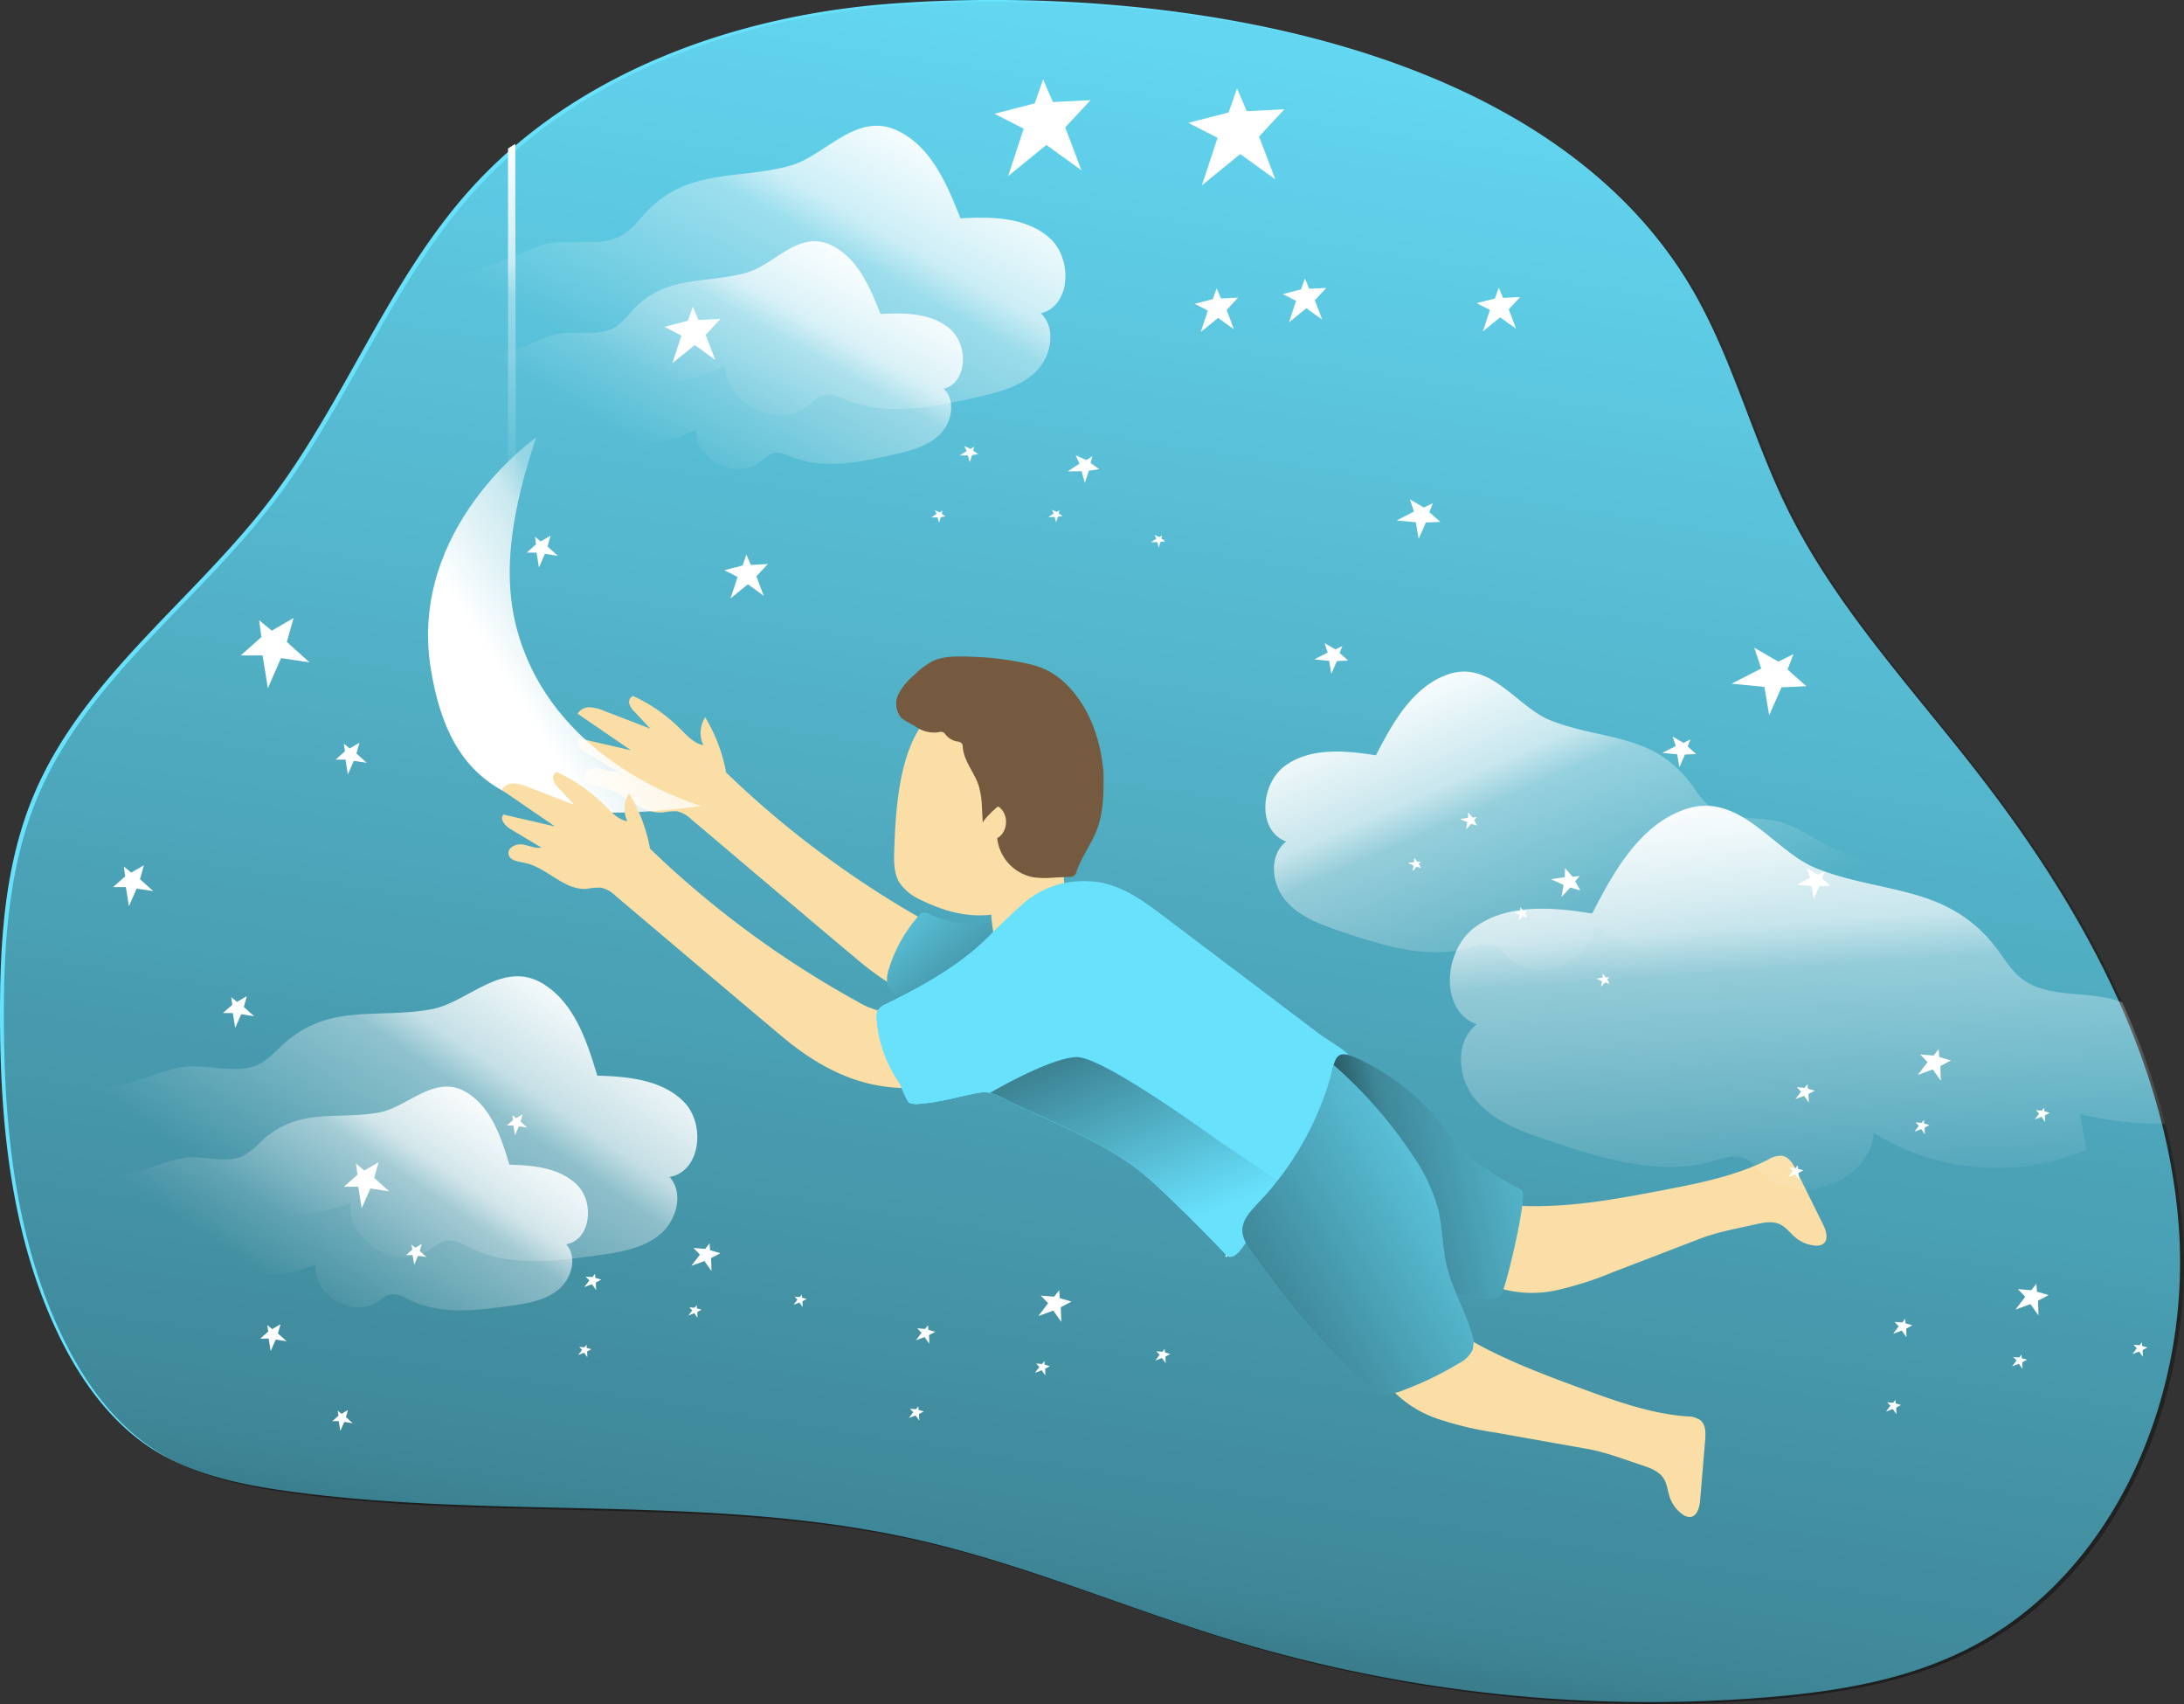 <svg xmlns:xlink="http://www.w3.org/1999/xlink" xmlns="http://www.w3.org/2000/svg" viewBox="0 0 514.08 400.99"><rect x="0" y="0" width="514.08" height="400.99" fill="#333333" stroke="none"/><linearGradient y2="24.57" y1="490.53" x2="310.02" x1="236.64" gradientUnits="userSpaceOnUse" id="a"><stop offset=".01"></stop><stop stop-opacity=".69" offset=".13"></stop><stop stop-opacity="0" offset="1"></stop></linearGradient><linearGradient y2="34.12" y1="117.31" x2="117.46" x1="123.4" gradientUnits="userSpaceOnUse" id="b"><stop stop-opacity="0" stop-color="#fff" offset=".02"></stop><stop stop-opacity=".39" stop-color="#fff" offset=".58"></stop><stop stop-opacity=".68" stop-color="#fff" offset=".68"></stop><stop stop-color="#fff" offset="1"></stop></linearGradient><linearGradient y2="225.68" y1="185.78" xlink:href="#b" x2="125.38" x1="187.98" id="c"></linearGradient><linearGradient y2="266.52" y1="301.07" xlink:href="#a" x2="211.66" x1="240.71" id="d"></linearGradient><linearGradient y2="328.53" y1="343.2" xlink:href="#a" x2="389.07" x1="325.78" id="e"></linearGradient><linearGradient y2="330.39" y1="372.27" xlink:href="#a" x2="364.86" x1="294.54" id="f"></linearGradient><linearGradient y2="81.9" y1="157.64" xlink:href="#b" x2="205.05" x1="162.27" id="g"></linearGradient><linearGradient y2="111.51" y1="171.02" xlink:href="#b" x2="191.76" x1="158.14" id="h"></linearGradient><linearGradient y2="220.17" y1="295.91" xlink:href="#b" x2="378.62" x1="335.84" gradientTransform="matrix(-.99 -.1 -.1 .99 757.03 31.06)" id="i"></linearGradient><linearGradient y2="246.59" y1="352.53" xlink:href="#b" x2="425.68" x1="433.24" id="j"></linearGradient><linearGradient y2="307.38" y1="383.12" xlink:href="#b" x2="637.04" x1="594.26" gradientTransform="matrix(.997 .082 -.082 .997 -487.35 -77.12)" id="k"></linearGradient><linearGradient y2="336.98" y1="396.49" xlink:href="#b" x2="623.75" x1="590.13" gradientTransform="matrix(.997 .082 -.082 .997 -487.35 -77.12)" id="l"></linearGradient><linearGradient y2="352.21" y1="270.88" xlink:href="#a" x2="281.87" x1="247.94" id="m"></linearGradient><path transform="translate(-4.81 -63.39)" fill="#68e1fd" d="m215.43 64.19c-37.33 2.64-75.3 16.18-100.22 44.09-19.21 21.53-29.3 49.72-46.79 72.72-18 23.59-43.81 41.75-55.46 69-6.96 16.24-8.16 34.32-8.15 52 0 25.59 2.53 51.82 13.52 74.94 5.13 10.82 12.31 21 22.41 27.47 9.44 6 20.74 8.34 31.84 9.88 49.19 6.81 99.92.42 148.33 11.47 25.22 5.75 49.12 16.09 73.87 23.59a339.47 339.47 0 0 0 124.81 13.54c16.45-1.29 33.12-3.88 47.89-11.23 35.44-17.62 53.2-60.53 50.15-100s-23.37-75.66-47.69-106.86c-15.57-20-33.12-38.8-44.34-61.5-7.94-16.06-12.5-33.68-21.09-49.39-33.63-61.49-126.11-74.17-189.08-69.72z"></path><path transform="translate(-4.81 -63.39)" opacity=".58" fill="url(#a)" d="m468.4 452.11c-14.77 7.34-31.44 9.93-47.89 11.23a339.5 339.5 0 0 1 -124.82-13.54c-24.69-7.5-48.64-17.8-73.86-23.6-48.42-11-99.15-4.65-148.34-11.46-11.09-1.54-22.39-3.86-31.83-9.89-10.1-6.43-17.28-16.64-22.42-27.46-11-23.12-13.51-49.34-13.52-74.94 0-17.68 1.22-35.76 8.16-52 11.64-27.27 37.48-45.44 55.45-69 17.49-22.95 27.57-51.16 46.8-72.68 24.92-27.94 62.87-41.48 100.21-44.12 63-4.45 155.46 8.23 189.08 69.72 8.6 15.71 13.16 33.33 21.09 49.38 11.24 22.71 28.78 41.53 44.34 61.51 13 16.65 24.83 34.73 33.51 53.95a174.83 174.83 0 0 1 10.14 28.61 142.74 142.74 0 0 1 4 24.29c3.09 39.47-14.66 82.38-50.1 100z"></path><path transform="translate(-4.81 -63.39)" fill="#fadea5" d="m259.72 277.22q-11 3-22 5.5c-2.6.59-5.28 1.15-7.89.64a18.82 18.82 0 0 1 -5.34-2.24 229.7 229.7 0 0 1 -48.76-35.94 38.2 38.2 0 0 0 -4.94-13 6.79 6.79 0 0 0 -.42 6.56c-2.18-.38-3.78-2.18-5.34-3.75a38.21 38.21 0 0 0 -11.22-7.82 1.52 1.52 0 0 0 -.87 1.83 4.58 4.58 0 0 0 1.21 1.85l3.72 4-10.87-4.18a9.67 9.67 0 0 0 -3.32-.84 3.25 3.25 0 0 0 -2.91 1.5l12.55 8.61-12.13-2.79c-1 1.07.41 2.66 1.66 3.41l7.3 4.37c-1.53.26-3-.55-4.55-.76s-3.52.8-3.21 2.32 2.2 1.68 3.65 1.94c5.32 1 9.37 6.55 14.75 6.14a15.28 15.28 0 0 1 3.42-.27 7.27 7.27 0 0 1 3.36 1.92c13.09 11.06 26.15 22.17 39.29 33.18 16.61 13.94 28.39 12.08 36.59 11.93s16.34-1.59 24.42-3a5.38 5.38 0 0 0 2.26-.77c2-1.46 1-4.56-.17-6.71-2.72-4.94-6.89-9.1-10.24-13.63z"></path><path fill="url(#b)" d="m119.58 34.95v82.63l1.86-.17-.16-83.57z"></path><path transform="translate(-4.81 -63.39)" fill="url(#c)" d="m131 166.37s-30.27 21.09-24.76 54.57c4.57 27.79 19.87 37.92 63.75 32.11 0 0-30.95-8.43-41.74-36.23-4.95-12.64-5.04-27.23 2.75-50.45z"></path><path transform="translate(-4.81 -63.39)" fill="#fadea5" d="m357.86 366.55a27 27 0 0 0 13.54.41 80 80 0 0 0 13-4.18l20.6-7.92c4.09-1.57 8.74-2.38 13-3.35 1.93-.43 4-.85 5.81 0 1.5.71 2.48 2.16 3.76 3.2a8.13 8.13 0 0 0 4.49 1.78 2.87 2.87 0 0 0 1.85-.35c1.38-.94.79-3.07.05-4.56l-6.32-12.77c-.74-1.5-1.71-3.18-3.36-3.45a5.66 5.66 0 0 0 -3.29.92c-7.68 3.85-16.24 5.55-24.68 7.17-10.89 2.09-21.89 4.13-33 3.72a5.69 5.69 0 0 0 -2.14.18 4.42 4.42 0 0 0 -1.25.75 11.2 11.2 0 0 0 -3.59 5.11c-.95 2.77-.76 5.78-.57 8.71a9.36 9.36 0 0 0 .77 3.78c.66 1.13.05 1.02 1.33.85z"></path><path transform="translate(-4.81 -63.39)" fill="#fadea5" d="m332.05 390a26.9 26.9 0 0 0 11.38 7.34 79.64 79.64 0 0 0 13.32 3.15l21.71 3.86c4.32.76 8.72 2.47 12.88 3.85 1.88.62 3.89 1.35 5 3 .92 1.37 1 3.12 1.56 4.67a8.11 8.11 0 0 0 2.93 3.85 2.85 2.85 0 0 0 1.76.65c1.67-.09 2.26-2.22 2.4-3.88l1.19-14.2c.14-1.66.17-3.6-1.1-4.68a5.64 5.64 0 0 0 -3.29-.92c-8.57-.67-16.78-3.63-24.84-6.61-10.4-3.83-20.87-7.76-30.14-13.83a5.7 5.7 0 0 0 -1.93-.95 4.21 4.21 0 0 0 -1.46 0 11.19 11.19 0 0 0 -5.71 2.51c-2.24 1.89-3.64 4.56-5 7.17a9.65 9.65 0 0 0 -1.29 3.63c-.09 1.31-.56.91.63 1.39z"></path><path transform="translate(-4.81 -63.39)" fill="#fadea5" d="m241.81 295.14q-11 3-22 5.5c-2.59.58-5.28 1.15-7.89.63a18.62 18.62 0 0 1 -5.34-2.23 230 230 0 0 1 -48.76-35.94 38 38 0 0 0 -4.94-13 6.74 6.74 0 0 0 -.41 6.55c-2.18-.37-3.78-2.18-5.34-3.75a38.58 38.58 0 0 0 -11.23-7.82 1.51 1.51 0 0 0 -.86 1.83 4.26 4.26 0 0 0 1.21 1.85l3.71 4-10.82-4.16a9.78 9.78 0 0 0 -3.33-.84 3.27 3.27 0 0 0 -2.91 1.5l12.55 8.61-12.13-2.8c-1 1.07.41 2.67 1.67 3.42l7.29 4.37c-1.52.26-3-.56-4.54-.76s-3.53.8-3.22 2.31 2.2 1.68 3.66 2c5.31 1 9.36 6.55 14.75 6.14a14.58 14.58 0 0 1 3.41-.27 7.27 7.27 0 0 1 3.36 1.92c13.1 11.06 26.16 22.17 39.29 33.18 16.61 13.93 28.39 12.08 36.6 11.93s16.33-1.59 24.42-3a5.16 5.16 0 0 0 2.25-.77c2-1.46 1-4.55-.17-6.7-2.77-5.01-6.94-9.18-10.28-13.7z"></path><path transform="translate(-4.81 -63.39)" fill="#68e1fd" d="m223.7 278.56a2.26 2.26 0 0 0 -1.82-.38 2.15 2.15 0 0 0 -.7.58 34.25 34.25 0 0 0 -7.11 12.51c-.46 1.47-.8 3.14 0 4.49a5.73 5.73 0 0 0 1.27 1.42 25.52 25.52 0 0 0 18.8 6.08 11.48 11.48 0 0 0 3.48-.77 10.82 10.82 0 0 0 3.2-2.3 19.2 19.2 0 0 0 5.18-17.19c-.32-1.59-1-4.67-2.86-4.62-.84 0-2.15 1-3 1.26a21.47 21.47 0 0 1 -16.45-1.11z"></path><path transform="translate(-4.81 -63.39)" opacity=".58" fill="url(#d)" d="m223.7 278.56a2.26 2.26 0 0 0 -1.82-.38 2.15 2.15 0 0 0 -.7.58 34.25 34.25 0 0 0 -7.11 12.51c-.46 1.47-.8 3.14 0 4.49a5.73 5.73 0 0 0 1.27 1.42 25.52 25.52 0 0 0 18.8 6.08 11.48 11.48 0 0 0 3.48-.77 10.82 10.82 0 0 0 3.2-2.3 19.2 19.2 0 0 0 5.18-17.19c-.32-1.59-1-4.67-2.86-4.62-.84 0-2.15 1-3 1.26a21.47 21.47 0 0 1 -16.45-1.11z"></path><path transform="translate(-4.81 -63.39)" fill="#fadea5" d="m215.92 253.37c-.39 3.78-.54 7.48-.64 10.68-.07 2.41 0 4.95 1.22 7a11.9 11.9 0 0 0 5.17 4.15c4.88 2.43 10.33 4 15.77 3.5a22.16 22.16 0 0 0 15.82-9.45c3.64-5.25 7.29-11 8.11-17.43a28 28 0 0 0 -3.79-18.32 22.65 22.65 0 0 0 -15.33-10.39c-8.11-1.26-16.41 4.89-20.79 11.38-3.35 4.98-4.84 12.07-5.54 18.88z"></path><path transform="translate(-4.81 -63.39)" fill="#fadea5" d="m238.11 278.32a48.09 48.09 0 0 0 1.65 9.71 4.89 4.89 0 0 0 1.28 2.3c1.47 1.29 3.71.69 5.67.62a7.68 7.68 0 0 0 2.45-.24 5.41 5.41 0 0 0 1.82-1.34 13.84 13.84 0 0 0 3.53-4.64 12.43 12.43 0 0 0 .66-3.38 67.48 67.48 0 0 0 -.53-16.25c-.14-.91-.41-2-1.25-2.32a2.37 2.37 0 0 0 -1.42-.07 19.08 19.08 0 0 0 -5.36 2.25q-2.4 1.28-4.89 2.35c-1.14.5-3.1.86-3.94 1.85s-.34 2.55-.23 3.67c.19 1.83.37 3.66.56 5.49z"></path><path transform="translate(-4.81 -63.39)" fill="#755a3f" d="m224.83 218.75a16.37 16.37 0 0 0 -4.75 3.42 15.12 15.12 0 0 0 -3.73 4.45 5.12 5.12 0 0 0 .46 5.51c.94 1 2.56 1.58 3.72 2.36a7.34 7.34 0 0 0 5.25 1.19 1.74 1.74 0 0 1 1 0 1.84 1.84 0 0 1 .63.61 4.55 4.55 0 0 0 2.63 1.57 1.86 1.86 0 0 1 1.16.46 1.77 1.77 0 0 1 .25 1c.28 3.25 2.74 5.87 3.75 9a20.93 20.93 0 0 1 .75 5.3l.19 3.47c0-.7 2.94-3.5 3.6-3.92 2.59 1.54 2.47 6-.2 7.44a10.52 10.52 0 0 0 8.34 9.19 20.75 20.75 0 0 0 4.66.13l4-.2a1.54 1.54 0 0 0 1.7-1.35c1.37-3.89 4-7 5.19-11s1.14-7.87 1.14-12c-.56-7.43-3.05-14.92-8.16-20.33a18.34 18.34 0 0 0 -4.65-3.67c-2.83-1.52-6.06-2.07-9.23-2.59a66.94 66.94 0 0 0 -9-.85c-2.82-.09-6.05-.25-8.7.81z"></path><path transform="translate(-4.81 -63.39)" fill="#68e1fd" d="m318.65 323.39c-.89 2.9-1.89 5.87-3.07 8.79l-.06.14q-.39 1-.81 1.92a.05.05 0 0 0 0 0c-.27.59-.54 1.19-.82 1.78a2 2 0 0 1 -.1.21c-.14.3-.3.6-.45.89l-.48.95c-.33.62-.67 1.24-1 1.85-.24.43-.5.84-.77 1.26v.06a34.22 34.22 0 0 1 -8 9.06c-.52.4-1.06.79-1.62 1.16a9.44 9.44 0 0 1 -4.8 1.86 9.84 9.84 0 0 1 -3.8-.83 90.54 90.54 0 0 1 -9.93-4.52c-1.32-1.3-2.66-2.59-4-3.86-1.74-1.66-3.5-3.3-5.36-4.82-6.53-5.29-14.22-8.88-21.83-12.43l-8.53-3.86c-1.74-.81-3.53-2-5.42-2.41a1 1 0 0 0 -.23-.12 4.49 4.49 0 0 0 -2.06 0c-5 .87-9.28 2.29-14.37 2.65a4.61 4.61 0 0 1 -2.22-.22c-.74-.32-2.06-4.25-2.52-4.91a30 30 0 0 1 -5.21-14.93 3.67 3.67 0 0 1 .2-1.81 3.94 3.94 0 0 1 2-1.59c8.78-4.32 17.51-9.13 24.37-16.11l.77-.77c.43-.43.87-.87 1.35-1.32l.87-.83c.79-.76 1.62-1.53 2.43-2.3l1-.9.54-.5a22.64 22.64 0 0 1 6.12-4.1c.63-.29 1.28-.55 1.94-.79.33-.11.65-.22 1-.31a19.85 19.85 0 0 1 2-.5 21.21 21.21 0 0 1 4.14-.41h.74.56.43a4.38 4.38 0 0 1 .5 0c.22 0 .43.05.65.09h.15l.68.12c.5.09 1 .19 1.48.32l.43.12.3.09.29.09c.28.08.57.18.86.28 4.38 1.56 8.17 4.41 11.89 7.22l22.77 17.2 13.47 10.19a12.89 12.89 0 0 1 2.62 2.38 10.26 10.26 0 0 1 1.69 4.58 21.72 21.72 0 0 1 -.78 9.89z"></path><path transform="translate(-4.81 -63.39)" fill="#68e1fd" d="m300.89 352.43-.39.08a4.26 4.26 0 0 1 1.22-.9 1.87 1.87 0 0 1 1.45-.05c.5.19-.73.54-2.28.87z"></path><path transform="translate(-4.81 -63.39)" fill="#68e1fd" d="m318.65 323.39c-.89 2.9-1.89 5.87-3.07 8.79-.56 1.38-1.16 2.74-1.81 4.09-.14.3-.3.6-.45.89l-.48.95c-.33.62-.67 1.24-1 1.85q-.39.68-.81 1.32a34.37 34.37 0 0 1 -8 9.08c-.52.4-1.06.79-1.62 1.16a13.66 13.66 0 0 1 -2.37 1.3c.48-.09 1-.19 1.47-.31a13.81 13.81 0 0 0 -1.36 1.71c-1.79 2.56-3.49 5.81-5.51 4.73l-.3-.16s0-.05.08-.07q-7.08-7.46-14.53-14.56c-1.74-1.66-3.5-3.3-5.36-4.82-6.53-5.29-14.22-8.88-21.83-12.43l-8.48-3.91c-1.74-.81-3.53-2-5.42-2.41a1 1 0 0 0 -.23-.12 4.49 4.49 0 0 0 -2.06 0c-5 .87-9.28 2.29-14.37 2.65a4.61 4.61 0 0 1 -2.22-.22c-.74-.32-2.06-4.25-2.52-4.91a30 30 0 0 1 -5.21-14.93 3.67 3.67 0 0 1 .2-1.81 3.94 3.94 0 0 1 2-1.59c8.78-4.32 17.51-9.13 24.37-16.11l.77-.77c.43-.43.87-.87 1.35-1.32l.87-.83c.79-.76 1.62-1.53 2.43-2.3l1-.9.54-.5.38-.36a21 21 0 0 1 18.44-5.45c.53.1 1 .22 1.58.36l.43.12.59.18c.28.08.57.18.86.28 4.38 1.56 8.17 4.41 11.89 7.22l22.77 17.2 13.47 10.19a12.89 12.89 0 0 1 2.62 2.38 10.26 10.26 0 0 1 1.69 4.58 21.72 21.72 0 0 1 -.79 9.76z"></path><path transform="translate(-4.81 -63.39)" fill="#fff" d="m293.32 358.8s0-.05.08-.07l.22.23c.26.15-.38.35-.37 0a.35.35 0 0 1 .07-.16z"></path><path transform="translate(-4.81 -63.39)" fill="#68e1fd" d="m319.38 313.65a21.72 21.72 0 0 1 -.73 9.74c0 2.62-2.09 6.37-3.07 8.78l-.06.14c-.26.65-.53 1.29-.81 1.93a.05.05 0 0 0 0 0l-.82 1.78a1.86 1.86 0 0 1 -.1.2c-.14.3-.3.61-.45.9l-.48.94c-.33.63-.67 1.25-1 1.86l-.55.92a1.72 1.72 0 0 1 -.22.33.1.1 0 0 1 0 .07 26.68 26.68 0 0 1 -1.77 2.5 66.29 66.29 0 0 1 -6.19 6.56l-1.3 1.26-.83.82c-.6.59-1.17 1.18-1.75 1.78-.32.33-.63.68-.94 1-1.21 1.36-2.52 2.77-4.27 3.25a1.29 1.29 0 0 0 -.52.23q-5.17-5.46-10.54-10.71c-1.31-1.29-2.65-2.58-4-3.85-1.74-1.66-3.5-3.31-5.36-4.82-6.53-5.29-14.22-8.89-21.83-12.43l-8.57-3.83c-1.74-.81-3.53-2-5.42-2.41a5.68 5.68 0 0 0 -2.29-.08c-5 .87-9.28 2.29-14.37 2.64a4.49 4.49 0 0 1 -2.22-.21c-.74-.32-2.06-4.25-2.52-4.91a30 30 0 0 1 -5.21-14.94 3.64 3.64 0 0 1 .2-1.8 3.94 3.94 0 0 1 2-1.59c8.78-4.32 17.51-9.13 24.37-16.11l.76-.77 1.36-1.33.87-.83 2.43-2.29 1-.9.54-.5a22.91 22.91 0 0 1 6.12-4.11c.63-.29 1.28-.55 1.93-.78l1-.32c.67-.19 1.33-.36 2-.49a21.21 21.21 0 0 1 4.14-.41h.74.56.43.5l.65.08h.15l.68.11c.5.09 1 .2 1.48.33l.43.11.3.09.29.09.85.29c4.39 1.55 8.18 4.4 11.9 7.21l22.77 17.2q6.72 5.1 13.47 10.19c.94.71 6.19 3.88 6.9 4.82.99 1.44-2.89.62-2.63 2.27z"></path><path transform="translate(-4.81 -63.39)" fill="#68e1fd" d="m345.16 329c2.25 2.89 4.29 6.07 7.35 8.09a102.39 102.39 0 0 0 10.49 6.37c1.5.75-3.08 20.17-4.32 23.33a3.57 3.57 0 0 1 -1.14 1.77 3.48 3.48 0 0 1 -2.26.35 86 86 0 0 1 -45.06-16.85c-2-1.53-4.19-3.5-4.23-6.06a9 9 0 0 1 1.24-4l5.68-11.42c2.22-4.48 4.44-9.11 5.29-14.08.91-5.29 1.76-6.19 7-3.66a56.53 56.53 0 0 1 19.96 16.16z"></path><path transform="translate(-4.81 -63.39)" opacity=".58" fill="url(#e)" d="m345.16 329c2.25 2.89 4.29 6.07 7.35 8.09a102.39 102.39 0 0 0 10.49 6.37c1.5.75-3.08 20.17-4.32 23.33a3.57 3.57 0 0 1 -1.14 1.77 3.48 3.48 0 0 1 -2.26.35 86 86 0 0 1 -45.06-16.85c-2-1.53-4.19-3.5-4.23-6.06a9 9 0 0 1 1.24-4l5.68-11.42c2.22-4.48 4.44-9.11 5.29-14.08.91-5.29 1.76-6.19 7-3.66a56.53 56.53 0 0 1 19.96 16.16z"></path><path transform="translate(-4.81 -63.39)" fill="#68e1fd" d="m324.76 387.94c1.47 1.44 3.08 2.92 5.09 3.34a10.38 10.38 0 0 0 5.72-.93 75.92 75.92 0 0 0 12.69-6.18 6.76 6.76 0 0 0 3.16-3.13 6.32 6.32 0 0 0 -.21-3.93c-1.57-5.36-4.52-10.26-5.83-15.69-1.07-4.47-1-9.17-2.1-13.63a41.3 41.3 0 0 0 -6-12.59 106.56 106.56 0 0 0 -18.55-21.2 71.47 71.47 0 0 1 -16.14 30.72c-4.41 4.79-7.58 7.21-3.35 13 3.7 5.06 7.37 10.12 11.39 14.94q6.67 7.96 14.13 15.28z"></path><path transform="translate(-4.81 -63.39)" opacity=".58" fill="url(#f)" d="m324.76 387.94c1.47 1.44 3.08 2.92 5.09 3.34a10.38 10.38 0 0 0 5.72-.93 75.92 75.92 0 0 0 12.69-6.18 6.76 6.76 0 0 0 3.16-3.13 6.32 6.32 0 0 0 -.21-3.93c-1.57-5.36-4.52-10.26-5.83-15.69-1.07-4.47-1-9.17-2.1-13.63a41.3 41.3 0 0 0 -6-12.59 106.56 106.56 0 0 0 -18.55-21.2 71.47 71.47 0 0 1 -16.14 30.72c-4.41 4.79-7.58 7.21-3.35 13 3.7 5.06 7.37 10.12 11.39 14.94q6.67 7.96 14.13 15.28z"></path><g fill="#fff"><path d="m245.54 18.67-1.98 5.66-9.48 2.44 6.88 3.52-3.67 11.16 9.02-7.34 8.25 5.97-3.82-10.1 5.96-6.42-8.86.46z"></path><path d="m307.14 65.53-.9 2.57-4.29 1.1 3.12 1.6-1.66 5.05 4.08-3.32 3.74 2.69-1.73-4.56 2.69-2.91-4.01.21z"></path><path d="m291.18 20.81-1.99 5.66-9.48 2.44 6.88 3.52-3.67 11.16 9.02-7.34 8.25 5.97-3.82-10.09 5.96-6.43-8.86.46z"></path><path d="m163.08 72.18-1.16 3.3-5.54 1.43 4.02 2.06-2.14 6.51 5.27-4.28 4.82 3.48-2.24-5.89 3.48-3.75-5.17.27z"></path><path d="m352.78 67.68-.9 2.56-4.3 1.1 3.12 1.6-1.66 5.05 4.08-3.32 3.74 2.69-1.73-4.56 2.7-2.91-4.02.21z"></path><path d="m175.69 130.51-.9 2.56-4.29 1.11 3.12 1.59-1.67 5.06 4.09-3.33 3.74 2.7-1.74-4.57 2.7-2.9-4.01.21z"></path><path d="m286.38 67.82-.9 2.56-4.29 1.11 3.11 1.59-1.66 5.05 4.08-3.32 3.74 2.7-1.73-4.57 2.7-2.9-4.02.2z"></path><path d="m422.17 153.93-3.59 1.76-5.65-3.27 1.63 4.89-6.97 3.58 7.72.74 1.13 6.69 2.91-6.58 5.84-.26-4.43-3.93z"></path><path d="m337.27 118.41-2.1 1.02-3.29-1.91.94 2.86-4.06 2.09 4.5.43.67 3.91 1.69-3.85 3.41-.15-2.59-2.29z"></path><path d="m429.51 205.02-1.62.8-2.56-1.48.74 2.21-3.15 1.62 3.49.34.51 3.03 1.32-2.98 2.64-.12-2-1.78z"></path><path d="m315.97 152.02-1.63.8-2.55-1.48.73 2.21-3.15 1.62 3.49.34.52 3.03 1.31-2.98 2.64-.12-2-1.78z"></path><path d="m397.9 174.02-1.63.8-2.56-1.48.74 2.21-3.15 1.62 3.49.34.51 3.03 1.32-2.98 2.64-.12-2-1.78z"></path><path d="m60.99 145.94.54 3.96-4.87 4.34 5.15-.01 1.24 7.74 3.1-7.11 6.72 1.02-5.35-4.82 1.58-5.63-5.12 2.98z"></path><path d="m29.15 203.9.32 2.31-2.85 2.54 3.01-.01.72 4.52 1.81-4.15 3.92.59-3.12-2.81.92-3.28-2.99 1.73z"></path><path d="m125.93 126.29.24 1.79-2.2 1.97 2.33-.01.56 3.5 1.4-3.21 3.05.46-2.43-2.18.72-2.55-2.32 1.35z"></path><path d="m54.43 234.64.25 1.79-2.21 1.97 2.33-.01.56 3.5 1.41-3.21 3.04.45-2.42-2.17.71-2.55-2.32 1.35z"></path><path d="m80.95 175 .24 1.79-2.2 1.97 2.33-.01.56 3.5 1.4-3.21 3.04.46-2.42-2.19.72-2.54-2.32 1.35z"></path><path d="m83.79 273.82.36 2.6-3.19 2.85 3.37-.01.81 5.07 2.04-4.66 4.4.67-3.5-3.16 1.03-3.69-3.36 1.96z"></path><path d="m62.92 311.82.21 1.51-1.86 1.67 1.97-.01.47 2.96 1.19-2.72 2.57.39-2.05-1.84.61-2.16-1.96 1.14z"></path><path d="m120.6 262.4.16 1.17-1.45 1.29h1.53l.37 2.29.92-2.11 1.99.31-1.58-1.43.46-1.67-1.52.88z"></path><path d="m79.49 331.96.17 1.18-1.45 1.29 1.53-.01.37 2.3.92-2.11 1.99.3-1.59-1.43.47-1.67-1.52.89z"></path><path d="m96.88 292.87.16 1.18-1.45 1.29 1.53-.01.37 2.3.92-2.11 1.99.3-1.59-1.43.47-1.67-1.52.89z"></path><path d="m249.32 303.62-1.2 1.51-3.14-.25 1.72 1.79-2.29 3.02 3.52-1.29 1.88 2.68-.1-3.47 2.49-1.33-2.74-.79z"></path><path d="m218.45 311.85-.7.88-1.84-.15 1.01 1.05-1.34 1.76 2.06-.75 1.1 1.56-.06-2.02 1.45-.78-1.6-.46z"></path><path d="m274.15 317.41-.54.68-1.43-.11.78.81-1.03 1.37 1.59-.59.86 1.22-.05-1.57 1.13-.6-1.25-.36z"></path><path d="m216.15 330.94-.54.68-1.42-.11.78.81-1.04 1.36 1.59-.58.86 1.21-.05-1.57 1.13-.6-1.24-.36z"></path><path d="m245.83 320.29-.54.68-1.42-.11.78.81-1.04 1.37 1.59-.59.86 1.22-.05-1.57 1.13-.61-1.24-.36z"></path><path d="m479.33 302.09-1.2 1.52-3.14-.25 1.72 1.79-2.29 3.01 3.52-1.28 1.89 2.68-.1-3.48 2.49-1.32-2.75-.8z"></path><path d="m448.46 310.32-.7.88-1.83-.14 1 1.04-1.33 1.76 2.05-.75 1.1 1.57-.06-2.03 1.45-.77-1.6-.47z"></path><path d="m504.16 315.88-.54.69-1.42-.12.78.82-1.04 1.36 1.59-.58.86 1.21-.05-1.57 1.13-.6-1.25-.36z"></path><path d="m446.17 329.41-.55.69-1.42-.12.78.81-1.04 1.37 1.6-.59.85 1.22-.04-1.57 1.12-.6-1.24-.36z"></path><path d="m475.85 318.76-.55.69-1.42-.12.78.82-1.04 1.36 1.6-.58.85 1.21-.05-1.57 1.13-.6-1.24-.36z"></path><path d="m456.34 246.87-1.2 1.52-3.14-.25 1.72 1.79-2.29 3.01 3.52-1.28 1.89 2.68-.11-3.47 2.5-1.33-2.75-.79z"></path><path d="m425.47 255.1-.7.89-1.83-.15 1 1.04-1.34 1.76 2.06-.75 1.1 1.57-.06-2.03 1.45-.77-1.6-.47z"></path><path d="m481.17 260.67-.54.68-1.42-.11.78.81-1.04 1.36 1.59-.58.86 1.22-.05-1.58 1.13-.6-1.25-.36z"></path><path d="m423.18 274.19-.55.69-1.42-.12.78.81-1.04 1.37 1.6-.58.85 1.21-.05-1.57 1.13-.6-1.24-.36z"></path><path d="m452.86 263.54-.55.69-1.42-.11.78.81-1.04 1.36 1.6-.58.85 1.21-.05-1.57 1.13-.6-1.24-.36z"></path><path d="m167.03 292.57-1.04 1.32-2.75-.22 1.51 1.57-2.01 2.63 3.08-1.12 1.65 2.35-.09-3.04 2.18-1.16-2.41-.7z"></path><path d="m140.06 299.76-.62.77-1.6-.13.88.92-1.17 1.54 1.79-.66.97 1.37-.06-1.77 1.28-.68-1.41-.41z"></path><path d="m188.74 304.62-.48.6-1.24-.1.68.71-.91 1.19 1.4-.51.74 1.07-.04-1.38.99-.52-1.09-.32z"></path><path d="m138.05 316.44-.48.6-1.24-.1.68.71-.9 1.19 1.39-.51.75 1.07-.04-1.38.98-.52-1.09-.32z"></path><path d="m163.99 307.14-.48.6-1.24-.1.68.71-.9 1.19 1.39-.51.74 1.06-.04-1.37.99-.53-1.09-.31z"></path><path d="m371.84 206.12-1.67.2-1.8-2.08-.03 2.17-3.28.47 2.98 1.36-.48 2.82 2.07-2.22 2.37.71-1.22-2.18z"></path><path d="m347.6 192.27-.98.12-1.05-1.22-.02 1.27-1.91.27 1.74.8-.28 1.65 1.21-1.3 1.38.41-.72-1.27z"></path><path d="m378.81 229.95-.76.09-.82-.95-.01.99-1.48.21 1.35.62-.22 1.28.94-1.01 1.07.32-.56-.99z"></path><path d="m334.44 202.73-.75.09-.82-.94-.01.98-1.48.21 1.34.62-.21 1.28.93-1.01 1.07.32-.55-.99z"></path><path d="m359.43 214.34-.75.09-.82-.94-.01.98-1.48.21 1.34.62-.21 1.28.94-1.01 1.06.32-.55-.98z"></path><path d="m257.14 107.36-1.43.9-2.52-1.13.9 1.98-2.77 1.81 3.27-.03.77 2.76.94-2.89 2.44-.36-2.04-1.46z"></path><path d="m229.31 105.11-.84.52-1.47-.66.53 1.16-1.62 1.05 1.91-.01.45 1.61.55-1.69 1.42-.21-1.18-.85z"></path><path d="m273.55 125.98-.64.41-1.14-.51.4.9-1.25.81 1.48-.01.35 1.25.42-1.31 1.11-.16-.92-.66z"></path><path d="m221.84 120.15-.65.41-1.14-.51.4.9-1.25.82 1.48-.02.35 1.25.42-1.31 1.11-.16-.92-.66z"></path><path d="m249.39 120.07-.65.4-1.13-.51.4.9-1.25.82 1.48-.01.35 1.25.42-1.31 1.1-.17-.92-.66z"></path></g><path transform="translate(-4.81 -63.39)" fill="url(#g)" d="m156.71 113.51c-1.6 1.71-3 3.65-5 4.92-5 3.26-11.7 1.15-17.59 2.25-3 .56-5.84 2-8.69 3.21-10 4.26-20.83 6-31.55 7.71a64.08 64.08 0 0 0 44.49 10.53l-1.85 6.41a42.5 42.5 0 0 0 39 .87c-.17 8.9 12.05 15.11 19.14 9.72 1.31-1 2.49-2.31 4.09-2.71 1.92-.48 3.86.48 5.7 1.21 9.46 3.72 20.09 1.53 30-.7 5.05-1.14 10.36-2.42 14.1-6s5-10.26 1.26-13.81c7.12-1.76 7.52-12.93 2-17.78s-13.6-5-20.93-4.57c-3.12-8-6.85-16.68-14.53-20.51-9.9-4.93-17.17 5.81-25.57 8.12-12.43 3.45-24.01.38-34.07 11.13z"></path><path transform="translate(-4.81 -63.39)" fill="url(#h)" d="m153.77 136.34a23 23 0 0 1 -3.9 3.86c-4 2.56-9.2.91-13.82 1.77a33.78 33.78 0 0 0 -6.83 2.52c-7.85 3.35-16.37 4.72-24.79 6.07a50.37 50.37 0 0 0 34.95 8.27l-1.45 5a33.4 33.4 0 0 0 30.66.69c-.14 7 9.47 11.87 15 7.63 1-.78 2-1.81 3.21-2.13 1.51-.37 3 .38 4.48.95 7.43 2.93 15.78 1.21 23.57-.55 4-.89 8.14-1.89 11.08-4.7s3.95-8.07 1-10.85c5.59-1.39 5.91-10.16 1.58-14s-10.69-3.92-16.44-3.59c-2.46-6.28-5.39-13.11-11.43-16.12-7.77-3.87-13.48 4.57-20.08 6.38-9.79 2.77-18.88.36-26.79 8.8z"></path><path transform="translate(-4.81 -63.39)" fill="url(#i)" d="m402.61 247.54c1.42 1.87 2.62 3.94 4.44 5.41 4.66 3.75 11.52 2.35 17.26 4 3 .88 5.61 2.59 8.32 4.09 9.49 5.26 20.1 8.11 30.59 10.92a64.08 64.08 0 0 1 -45.34 5.89l1.18 6.57a42.5 42.5 0 0 1 -38.9-3.14c-.75 8.87-13.55 13.78-20 7.69-1.2-1.13-2.24-2.55-3.79-3.11-1.86-.68-3.89.08-5.8.61-9.78 2.73-20.13-.54-29.76-3.78-4.91-1.65-10.06-3.47-13.41-7.41s-3.94-10.72.17-13.86c-6.9-2.49-6.15-13.63-.18-17.89s14-3.56 21.29-2.4c3.93-7.63 8.53-15.89 16.57-18.9 10.35-3.89 16.48 7.54 24.59 10.7 12.03 4.75 23.86 2.89 32.77 14.61z"></path><path transform="translate(-4.81 -63.39)" fill="url(#j)" d="m494.41 325.54c.51 2.82 1 5.63 1.52 8.44a54.66 54.66 0 0 1 -50.06-4c-.95 11.42-17.43 17.75-25.77 9.91-1.55-1.45-2.89-3.29-4.88-4-2.4-.87-5 .11-7.47.79-12.59 3.52-25.91-.69-38.29-4.86-6.32-2.13-12.95-4.47-17.26-9.54s-5.08-13.8.22-17.84c-8.88-3.2-7.92-17.54-.23-23s18.07-4.58 27.39-3.08c5.06-9.82 11-20.45 21.32-24.33 13.32-5 21.21 9.7 31.65 13.78 15.53 6.06 30.75 3.66 42.22 18.75 1.82 2.39 3.36 5.06 5.71 6.95 6 4.83 14.82 3 22.21 5.2.56.17 1.12.36 1.67.57a174.83 174.83 0 0 1 10.14 28.61 81.44 81.44 0 0 1 -20.09-2.35z"></path><path transform="translate(-4.81 -63.39)" fill="url(#k)" d="m71.47 309.14c-1.73 1.57-3.3 3.38-5.36 4.49-5.27 2.83-11.75.19-17.71.8-3.08.31-6 1.5-8.93 2.48-10.3 3.42-21.25 4.27-32.07 5.1a64 64 0 0 0 43.47 14.14l-2.36 6.24a42.5 42.5 0 0 0 38.81 4.08c-.91 8.86 10.77 16 18.27 11.26 1.39-.89 2.67-2.1 4.3-2.37 2-.32 3.81.8 5.59 1.67 9.11 4.5 19.89 3.19 30 1.77 5.12-.72 10.53-1.55 14.55-4.81s5.84-9.81 2.38-13.65c7.24-1.17 8.56-12.27 3.48-17.55s-13.16-6.09-20.49-6.28c-2.45-8.23-5.46-17.19-12.8-21.64-9.45-5.73-17.59 4.38-26.15 6-12.78 2.39-24.06-1.62-34.98 8.27z"></path><path transform="translate(-4.81 -63.39)" fill="url(#l)" d="m66.66 331.65a23.07 23.07 0 0 1 -4.2 3.53c-4.14 2.22-9.24.15-13.92.62a34.07 34.07 0 0 0 -7 1.95c-8.09 2.69-16.69 3.36-25.2 4a50.3 50.3 0 0 0 34.16 11.11l-1.86 4.9a33.39 33.39 0 0 0 30.48 3.24c-.72 7 8.46 12.61 14.35 8.84 1.1-.69 2.1-1.64 3.38-1.85 1.54-.25 3 .62 4.39 1.31 7.16 3.53 15.63 2.5 23.53 1.39 4-.56 8.27-1.22 11.43-3.78s4.6-7.71 1.88-10.73c5.69-.92 6.72-9.63 2.73-13.79s-10.33-4.78-16.1-4.93c-1.92-6.46-4.29-13.51-10.06-17-7.42-4.5-13.81 3.44-20.54 4.71-10 1.83-18.87-1.29-27.45 6.48z"></path><path transform="translate(-4.81 -63.39)" fill="url(#m)" d="m309.23 343.78a66.29 66.29 0 0 1 -6.19 6.56l-1.3 1.26-.83.82c-.6.59-1.17 1.18-1.75 1.78-.32.33-.63.68-.94 1-1.21 1.36-2.52 2.77-4.27 3.25a1.29 1.29 0 0 0 -.52.23q-5.17-5.46-10.54-10.71c-1.31-1.29-2.65-2.58-4-3.85-1.74-1.66-3.5-3.31-5.36-4.82-6.53-5.29-14.22-8.89-21.83-12.43l-8.48-3.87c-1.74-.81-3.53-2-5.42-2.41 0 0 13.85-8.14 20.27-8.45s33.63 19.87 36.07 21.4c1.31.81 8.57 5.77 15.09 10.24z"></path></svg>